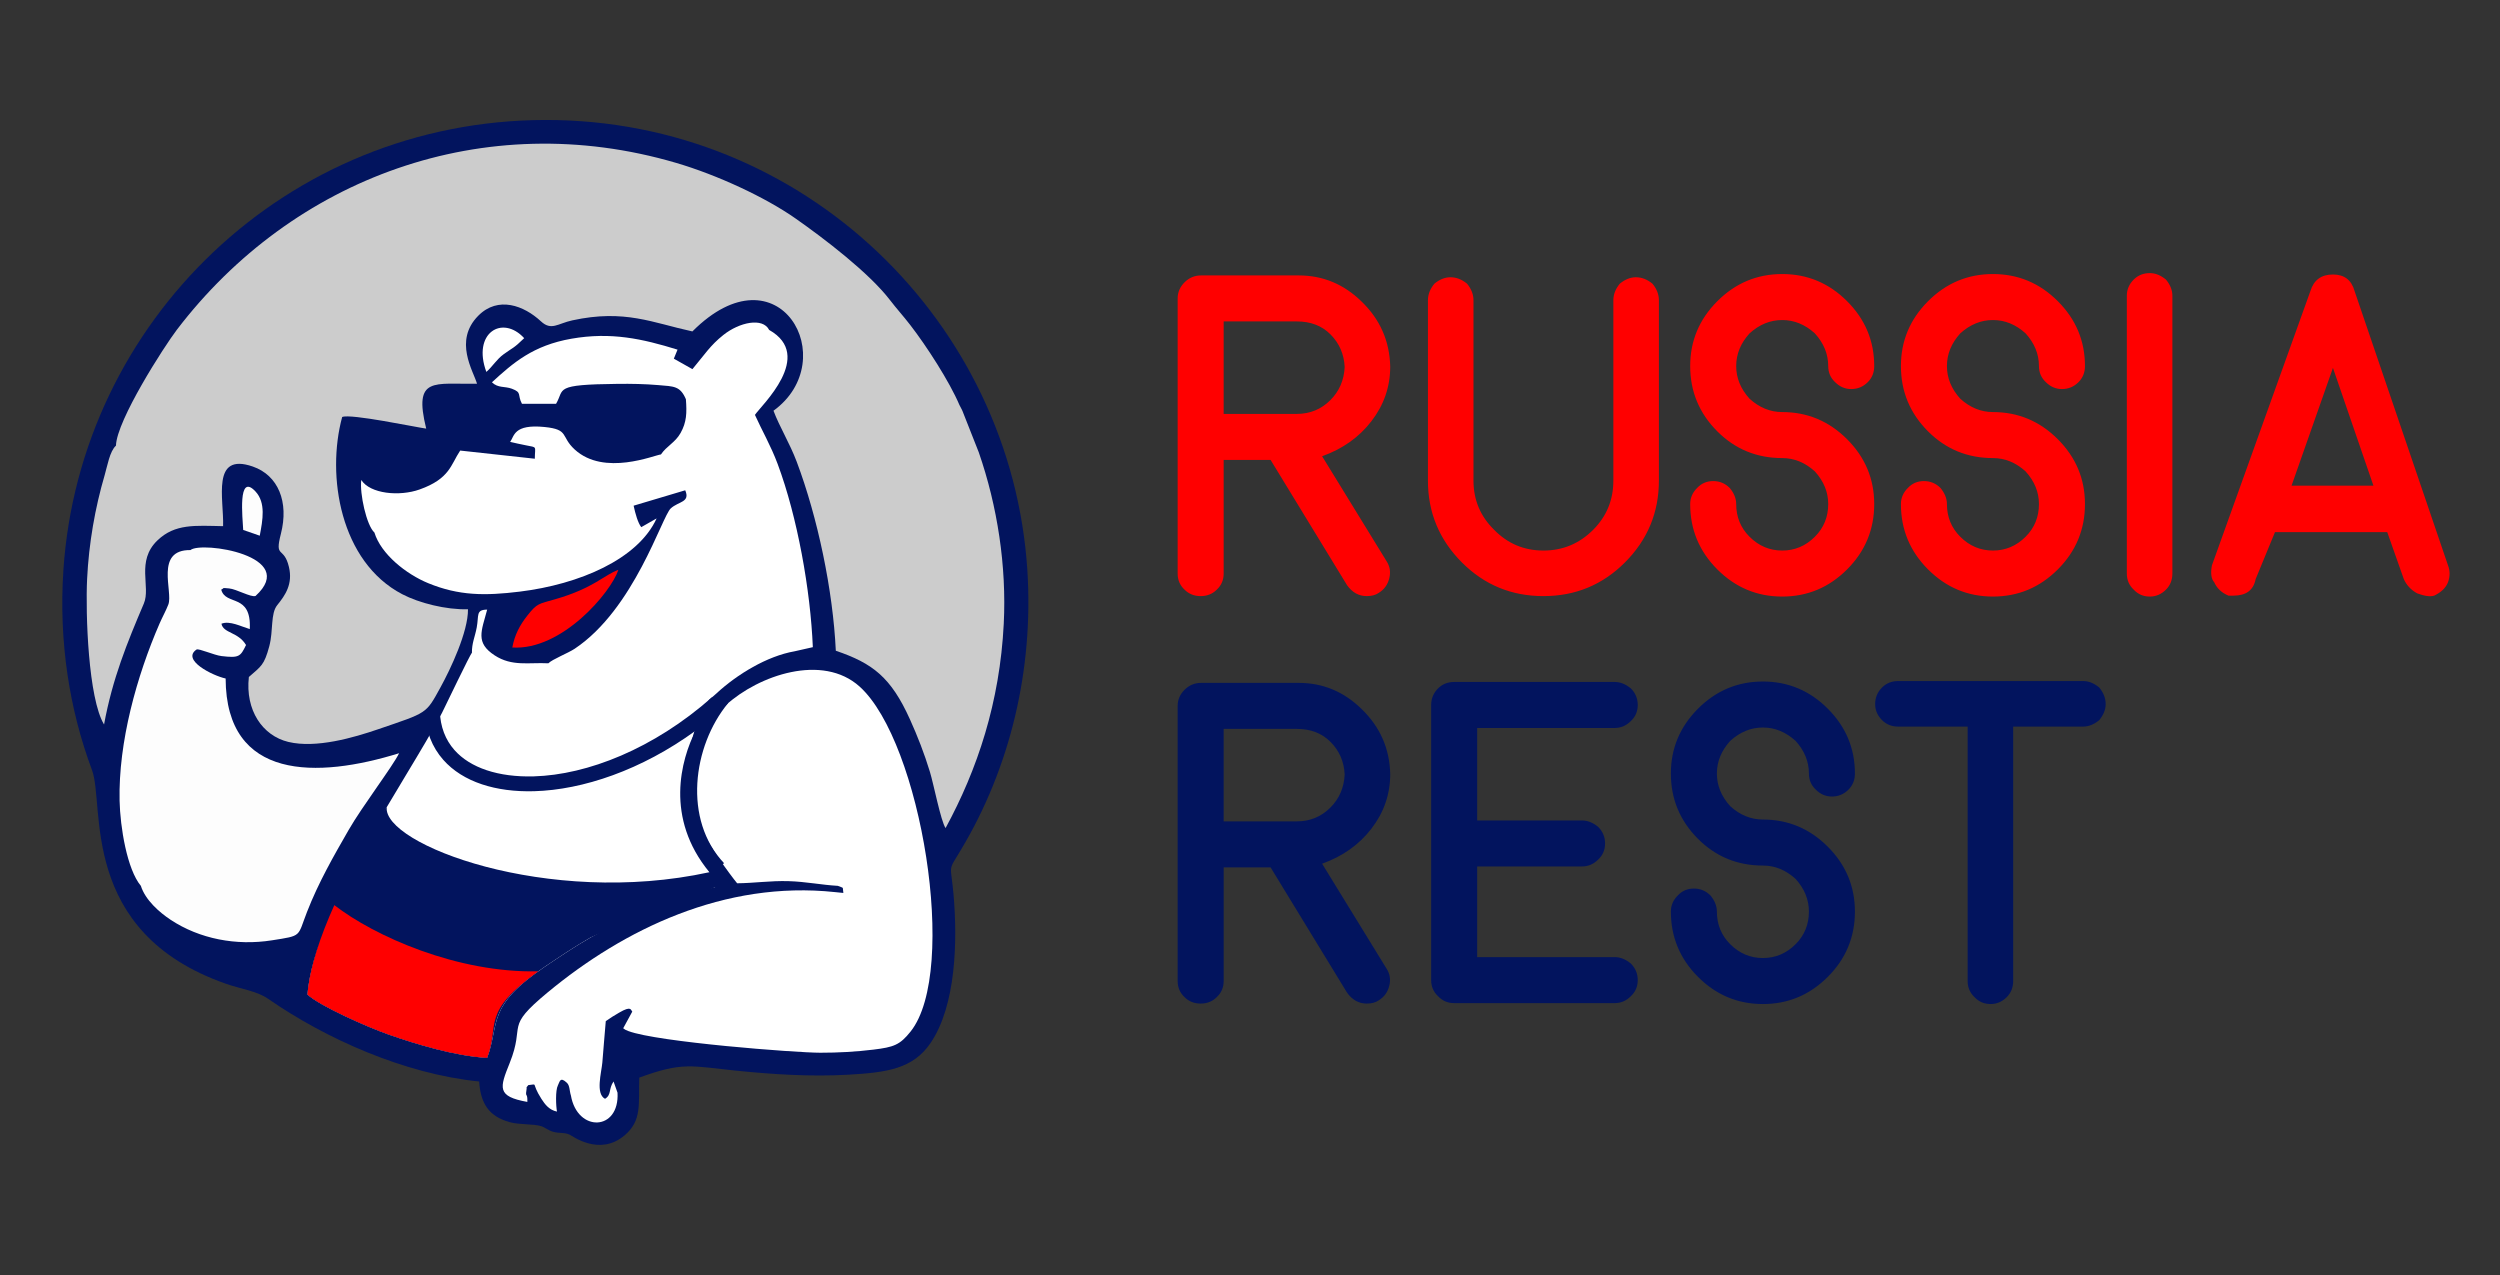 <?xml version="1.0" encoding="UTF-8"?>
<!DOCTYPE svg PUBLIC "-//W3C//DTD SVG 1.1//EN" "http://www.w3.org/Graphics/SVG/1.1/DTD/svg11.dtd">
<!-- Creator: Corel DESIGNER -->
<svg xmlns="http://www.w3.org/2000/svg" xml:space="preserve" width="42.333mm" height="21.59mm" version="1.1" style="shape-rendering:geometricPrecision; text-rendering:geometricPrecision; image-rendering:optimizeQuality; fill-rule:evenodd; clip-rule:evenodd"
viewBox="0 0 4233.32 2159"
 xmlns:xlink="http://www.w3.org/1999/xlink"
 xmlns:xodm="http://www.corel.com/coreldraw/odm/2003">
 <rect x="0" y="0" width="4233.32" height="2159" fill="#333333" stroke="none"/>
 <defs>
  <style type="text/css">
   <![CDATA[
    .fil2 {fill:#02145E}
    .fil3 {fill:#CCCCCC}
    .fil5 {fill:#FDFDFD}
    .fil6 {fill:red}
    .fil4 {fill:white}
    .fil1 {fill:#02145E;fill-rule:nonzero}
    .fil0 {fill:red;fill-rule:nonzero}
   ]]>
  </style>
 </defs>
 <g id="Слой_x0020_1">
  <path class="fil0" d="M2347.86 950.19c5.71,8.82 7.26,18.43 4.68,28.83 -2.6,10.9 -8.58,19.21 -17.93,24.93 -5.19,3.63 -11.95,5.45 -20.27,5.45 -13.5,0 -24.66,-6.23 -33.49,-18.7l-129.33 -211.92 -79.46 0 0 192.44c0,10.91 -3.89,20 -11.7,27.27 -7.27,7.27 -16.36,10.91 -27.26,10.91 -10.9,0 -19.99,-3.65 -27.27,-10.91 -7.79,-7.27 -11.68,-16.36 -11.68,-27.27l0 -465.9c0,-10.39 3.89,-19.48 11.68,-27.27 7.79,-7.79 17.15,-11.68 28.05,-11.68l165.16 0c41.03,0 76.62,14.81 106.74,44.4 31.16,30.13 47.27,66.75 48.32,109.86 0,34.28 -10.65,65.19 -31.94,92.72 -20.79,27 -48.57,46.75 -83.39,59.21l109.09 177.64 0 -0.01zm-151.93 -249.32c22.34,0 41.28,-7.79 56.87,-23.37 15.07,-15.06 23.11,-33.75 24.16,-56.09 -1.05,-21.82 -9.09,-40.25 -24.16,-55.31 -14.54,-14.55 -33.5,-21.82 -56.87,-21.82l-123.88 0 0 156.6 123.88 0 0 -0.01zm222.04 -192.44c0,-9.87 3.64,-19.21 10.91,-28.04 8.83,-7.28 17.91,-10.91 27.27,-10.91 9.87,0 19.21,3.63 28.04,10.91 7.28,8.83 10.91,18.17 10.91,28.04l0 305.41c0,32.72 11.68,60.51 35.05,83.37 22.87,23.37 50.65,35.05 83.37,35.05 32.73,0 60.77,-11.68 84.16,-35.05 22.85,-22.87 34.27,-50.65 34.27,-83.37l0 -305.41c0,-9.87 3.64,-19.21 10.91,-28.04 8.84,-7.28 17.93,-10.91 27.27,-10.91 9.87,0 19.22,3.63 28.04,10.91 7.28,8.83 10.91,18.17 10.91,28.04l0 305.41c0,54.01 -19.21,100.25 -57.64,138.68 -37.93,37.93 -83.89,56.88 -137.92,56.88 -54.01,0 -99.98,-18.96 -137.9,-56.88 -38.43,-38.43 -57.65,-84.66 -57.65,-138.68l0 -305.41zm455.77 317.89c7.26,-7.8 16.36,-11.7 27.27,-11.7 10.9,0 20.25,3.9 28.04,11.7 7.28,8.82 10.91,17.91 10.91,27.26 0,21.81 7.52,40.25 22.6,55.31 15.58,15.58 34.02,23.37 55.31,23.37 21.29,0 39.73,-7.79 55.31,-23.37 15.06,-15.06 22.6,-33.5 22.6,-55.31 0,-20.27 -7.54,-38.7 -22.6,-55.31 -16.61,-15.06 -35.07,-22.6 -55.31,-22.6 -43.11,0 -79.73,-15.06 -109.85,-45.19 -30.66,-30.64 -45.98,-67.51 -45.98,-110.62 0,-42.61 15.32,-79.21 45.98,-109.85 30.64,-30.66 67.26,-45.97 109.85,-45.97 42.58,0 79.21,15.31 109.85,45.97 30.65,30.64 45.96,67.24 45.96,109.85 0,10.9 -3.63,19.99 -10.9,27.26 -7.79,7.79 -17.14,11.69 -28.05,11.69 -10.4,0 -19.47,-3.9 -27.28,-11.69 -7.79,-7.27 -11.67,-16.36 -11.67,-27.26 0,-20.27 -7.54,-38.7 -22.6,-55.33 -16.61,-15.06 -35.07,-22.6 -55.31,-22.6 -20.27,0 -38.7,7.54 -55.31,22.6 -15.08,16.63 -22.6,35.06 -22.6,55.33 0,20.24 7.52,38.68 22.6,55.31 16.61,15.05 35.05,22.59 55.31,22.59 42.58,0 79.21,15.33 109.85,45.97 30.65,30.64 45.96,67.26 45.96,109.85 0,43.11 -15.31,79.99 -45.96,110.64 -30.64,30.64 -67.27,45.96 -109.85,45.96 -42.59,0 -79.21,-15.32 -109.85,-45.96 -30.66,-30.66 -45.98,-67.54 -45.98,-110.64 0,-10.4 3.9,-19.47 11.69,-27.26l0.01 0zm356.84 0c7.27,-7.8 16.34,-11.7 27.26,-11.7 10.9,0 20.26,3.9 28.05,11.7 7.27,8.82 10.91,17.91 10.91,27.26 0,21.81 7.53,40.25 22.59,55.31 15.58,15.58 34.02,23.37 55.31,23.37 21.3,0 39.75,-7.79 55.31,-23.37 15.08,-15.06 22.6,-33.5 22.6,-55.31 0,-20.27 -7.52,-38.7 -22.6,-55.31 -16.61,-15.06 -35.05,-22.6 -55.31,-22.6 -43.11,0 -79.73,-15.06 -109.84,-45.19 -30.64,-30.64 -45.97,-67.51 -45.97,-110.62 0,-42.61 15.33,-79.21 45.97,-109.85 30.64,-30.66 67.26,-45.97 109.84,-45.97 42.59,0 79.21,15.31 109.85,45.97 30.66,30.64 45.99,67.24 45.99,109.85 0,10.9 -3.66,19.99 -10.92,27.26 -7.79,7.79 -17.14,11.69 -28.05,11.69 -10.38,0 -19.47,-3.9 -27.26,-11.69 -7.79,-7.27 -11.7,-16.36 -11.7,-27.26 0,-20.27 -7.52,-38.7 -22.6,-55.33 -16.61,-15.06 -35.05,-22.6 -55.31,-22.6 -20.24,0 -38.69,7.54 -55.31,22.6 -15.06,16.63 -22.59,35.06 -22.59,55.33 0,20.24 7.53,38.68 22.59,55.31 16.62,15.05 35.07,22.59 55.31,22.59 42.59,0 79.21,15.33 109.85,45.97 30.66,30.64 45.99,67.26 45.99,109.85 0,43.11 -15.33,79.99 -45.99,110.64 -30.64,30.64 -67.26,45.96 -109.85,45.96 -42.58,0 -79.2,-15.32 -109.84,-45.96 -30.64,-30.66 -45.97,-67.54 -45.97,-110.64 0,-10.4 3.9,-19.47 11.69,-27.26l0 0zm370.84 -325.68c0,-10.39 3.89,-19.47 11.68,-27.26 7.28,-7.27 16.36,-10.92 27.27,-10.92 9.35,0 18.44,3.65 27.27,10.92 7.28,8.82 10.91,17.91 10.91,27.26l0 470.57c0,10.91 -3.63,20.01 -10.91,27.27 -7.79,7.79 -16.87,11.7 -27.27,11.7 -10.91,0 -19.99,-3.91 -27.27,-11.7 -7.79,-7.26 -11.68,-16.36 -11.68,-27.27l0 -470.57zm440.96 400.46l-190.08 0 -32.74 79.48c-3.63,18.69 -16.09,28.03 -37.39,28.03l-8.57 0c-11.43,-4.66 -19.47,-12.2 -24.15,-22.59 -5.19,-5.72 -6.49,-15.31 -3.89,-28.82l166.72 -464.35c5.71,-18.69 18.43,-28.04 38.18,-28.04 19.21,0 31.43,9.35 36.62,28.04l158.17 464.35c3.63,9.34 3.63,18.95 0,28.82 -3.64,9.36 -11.43,16.88 -23.37,22.59 -6.76,2.08 -16.36,0.79 -28.83,-3.88 -10.4,-5.72 -17.93,-13.78 -22.6,-24.15l-28.05 -79.48 -0.02 0zm-23.37 -78.69l-68.56 -199.45 -70.12 199.45 138.68 0z"/>
  <path class="fil1" d="M2347.86 1640.16c5.71,8.84 7.26,18.44 4.68,28.83 -2.6,10.91 -8.58,19.21 -17.93,24.93 -5.19,3.63 -11.95,5.46 -20.27,5.46 -13.5,0 -24.66,-6.24 -33.49,-18.71l-129.33 -211.9 -79.46 0 0 192.43c0,10.91 -3.89,20 -11.7,27.28 -7.27,7.27 -16.36,10.9 -27.26,10.9 -10.9,0 -19.99,-3.63 -27.27,-10.9 -7.79,-7.28 -11.68,-16.38 -11.68,-27.28l0 -465.91c0,-10.39 3.89,-19.48 11.68,-27.27 7.79,-7.77 17.15,-11.68 28.05,-11.68l165.16 0c41.03,0 76.62,14.81 106.74,44.42 31.16,30.12 47.27,66.73 48.32,109.85 0,34.29 -10.65,65.18 -31.94,92.71 -20.79,27 -48.57,46.75 -83.39,59.22l109.09 177.63 0 -0.01zm-151.93 -249.31c22.34,0 41.28,-7.79 56.87,-23.39 15.07,-15.05 23.11,-33.75 24.16,-56.09 -1.05,-21.8 -9.09,-40.25 -24.16,-55.31 -14.54,-14.53 -33.5,-21.81 -56.87,-21.81l-123.88 0 0 156.6 123.88 0zm538.35 229.84c9.34,0 18.44,3.63 27.27,10.9 7.79,7.79 11.68,17.14 11.68,28.06 0,10.9 -3.89,19.99 -11.68,27.26 -7.79,7.79 -16.88,11.69 -27.27,11.69l-271.9 0c-10.91,0 -20.01,-3.9 -27.27,-11.69 -7.79,-7.27 -11.68,-16.36 -11.68,-27.26l0 -465.91c0,-10.91 3.89,-20.27 11.68,-28.06 7.26,-7.27 16.36,-10.9 27.27,-10.9l271.9 0c9.34,0 18.44,3.63 27.27,10.9 7.79,7.79 11.68,17.15 11.68,28.06 0,10.9 -3.89,19.99 -11.68,27.26 -7.79,7.79 -16.88,11.69 -27.27,11.69l-232.94 0 0 156.61 177.63 0c9.34,0 18.43,3.63 27.27,10.9 7.79,7.79 11.68,17.14 11.68,28.06 0,10.9 -3.89,19.99 -11.68,27.26 -7.8,7.79 -16.9,11.67 -27.27,11.67l-177.63 0 0 153.5 232.94 0 0 0zm106.74 -104.4c7.27,-7.79 16.36,-11.7 27.26,-11.7 10.92,0 20.27,3.91 28.06,11.7 7.27,8.82 10.9,17.91 10.9,27.27 0,21.8 7.54,40.25 22.6,55.31 15.58,15.58 34.03,23.37 55.33,23.37 21.29,0 39.73,-7.79 55.31,-23.37 15.06,-15.06 22.59,-33.51 22.59,-55.31 0,-20.26 -7.53,-38.7 -22.59,-55.33 -16.63,-15.06 -35.07,-22.58 -55.31,-22.58 -43.12,0 -79.73,-15.07 -109.87,-45.18 -30.64,-30.66 -45.97,-67.54 -45.97,-110.64 0,-42.59 15.33,-79.21 45.97,-109.85 30.66,-30.66 67.26,-45.97 109.87,-45.97 42.58,0 79.21,15.31 109.84,45.97 30.64,30.64 45.97,67.26 45.97,109.85 0,10.9 -3.63,19.99 -10.91,27.27 -7.78,7.79 -17.14,11.68 -28.04,11.68 -10.39,0 -19.48,-3.89 -27.27,-11.68 -7.79,-7.28 -11.68,-16.38 -11.68,-27.27 0,-20.25 -7.54,-38.7 -22.6,-55.31 -16.63,-15.06 -35.06,-22.6 -55.31,-22.6 -20.26,0 -38.7,7.54 -55.33,22.6 -15.05,16.61 -22.59,35.06 -22.59,55.31 0,20.26 7.54,38.7 22.59,55.31 16.63,15.07 35.07,22.59 55.33,22.59 42.59,0 79.21,15.33 109.85,45.97 30.64,30.66 45.97,67.26 45.97,109.87 0,43.09 -15.33,79.99 -45.97,110.62 -30.64,30.64 -67.26,45.97 -109.85,45.97 -42.6,0 -79.21,-15.33 -109.86,-45.97 -30.64,-30.63 -45.97,-67.53 -45.97,-110.62 0,-10.4 3.9,-19.49 11.69,-27.28l-0.01 0zm686.38 -363.06c9.34,0 18.44,3.63 27.28,10.9 7.26,8.84 10.9,18.18 10.9,28.05 0,9.35 -3.64,18.44 -10.9,27.27 -8.84,7.28 -17.94,10.91 -27.28,10.91l-118.42 0 0 430.84c0,10.9 -3.63,19.99 -10.91,27.27 -7.79,7.78 -16.88,11.68 -27.26,11.68 -10.92,0 -20.01,-3.9 -27.28,-11.68 -7.79,-7.28 -11.67,-16.37 -11.67,-27.27l0 -430.84 -117.66 0c-10.9,0 -19.99,-3.63 -27.26,-10.91 -7.79,-7.8 -11.7,-16.89 -11.7,-27.27 0,-10.91 3.91,-20.26 11.7,-28.05 7.27,-7.27 16.36,-10.9 27.26,-10.9l313.2 0z"/>
  <path class="fil2" d="M811.35 1831.33c2.58,39.27 18.01,59.15 51.13,68.7 17.02,4.92 40.97,2.62 54.84,7.19 4.64,1.54 11.52,7.05 19.04,9.19 11.53,3.27 17.51,0.54 27.84,4.71 4.01,1.64 50.44,37.69 93.28,1.56 29.88,-25.2 23.63,-53.08 25.01,-97.91 73.61,-27.07 87.94,-19.55 163.48,-11.85 62.2,6.34 126.65,10.51 189.98,6.94 66.31,-3.75 110.02,-9.98 139.79,-53.71 43.17,-63.46 45.9,-172.89 38.82,-252.56 -4.7,-52.57 -10.3,-36.31 12.74,-74.74 83.05,-138.46 123.23,-304.55 112.35,-473.48 -26.95,-419.06 -376.84,-762.92 -816.17,-762.23 -438.47,0.7 -788.28,341.45 -816.12,762.25 -7.99,120.43 9.96,235.67 48.49,338.76 22.05,59.01 -23.49,273.97 226.54,361.62 26.18,9.19 52.52,12.25 71.84,25.67 96.44,66.99 230.3,127.21 357.14,139.89l-0.02 0z"/>
  <path class="fil3" d="M196.38 754.63c-10.55,9.21 -14.7,34.78 -19.09,49.71 -16.42,55.77 -26.88,116.19 -29.77,175.87 -2.89,59.34 2.01,202.76 28.69,246.62 14.25,-77.71 38.98,-138.08 67.37,-204.81 12.12,-28.5 -13.71,-71.66 23,-106.93 29.8,-28.62 64,-25.02 111.2,-24.12 1.57,-46.09 -20.5,-125.51 50.33,-100.95 43.04,14.92 61.44,59.92 47.48,114.17 -10.97,42.58 5.06,19.72 13.66,55.8 6.95,29.08 -6.35,48.1 -19.66,64.52 -11.84,14.59 -6.48,43.06 -13.56,69.64 -8.72,32.7 -13.94,33.95 -34.63,52.22 -6.22,56.18 22.92,99.34 66.85,109.94 47.12,11.36 111.05,-7.41 152.05,-21.44 84.22,-28.83 80.54,-25.39 105.69,-71.12 16.87,-30.67 46.8,-93.7 46.48,-132.05 -37.56,0.97 -82.81,-10.63 -111.28,-25.48 -105.03,-54.79 -128.82,-200.42 -101.77,-300.1 13.94,-6.09 125.13,17.41 142.3,19.68 -22.06,-89.43 13.47,-74.61 86.04,-76.07 -6.25,-21.59 -39.97,-72.62 2.09,-115.07 33.65,-33.95 77.53,-17.15 106.16,9.48 17.62,16.39 28.33,3.74 53,-1.64 88.91,-19.39 136.46,4.25 203.45,18.72 146.48,-146.72 255.44,48.6 137.31,134.29 10.22,27.27 27.4,54.71 39.34,86.38 35.59,94.58 61.39,217.76 66.21,320.03 62.53,21.24 93.41,45.01 125.54,116.19 12.92,28.64 24.3,57.68 33.78,88.84 6.39,20.91 18.36,82.97 26.52,95.27 53.99,-99.4 91.84,-212.88 98.54,-346 4.9,-97.66 -10.67,-199.13 -42.29,-290.26l-27.5 -69.73c-0.38,-0.84 -0.79,-1.81 -1.17,-2.62l-4.08 -7.78c-16.87,-39.84 -56.12,-100.37 -83.4,-135.64 -12.09,-15.63 -23.04,-27.52 -33.99,-41.81 -35.55,-46.44 -111.88,-104.63 -160.58,-138.73 -51.02,-35.72 -132.07,-73.37 -202.04,-93.92 -325.63,-95.57 -649.57,26.13 -845.2,282.73 -21.37,28.03 -101.88,153.28 -103.07,196.15l0 0.02z"/>
  <path class="fil4" d="M1161.45 676.12c1.71,23 1.32,38.6 -8.98,57.03 -9.13,16.37 -23.68,22.05 -33.28,36.36 -10.9,1.01 -95.96,37.49 -146.01,-8.35 -24.24,-22.21 -8.84,-33.86 -51.04,-38.11 -52.65,-5.3 -51.18,15.71 -58.31,25.2 10.01,2.36 15.42,3.52 26.53,5.76 20.18,4.08 15.39,0.6 15.25,22.75l-126.36 -13.82c-16.06,24 -17.43,47.61 -68.74,65.89 -34.18,12.17 -83.78,7.43 -98.74,-16.07 -3.05,22.78 8.94,77.2 22.23,88.99 11.09,36.52 53.56,70.34 91.09,85.76 51.81,21.28 95.82,21.58 155.13,14.28 100.57,-12.38 200.02,-54.66 231.66,-123.99l-26.05 14.84c-5.62,-7.27 -9.95,-22.41 -12.92,-36.37l87.37 -26.07c8.9,20.57 -11.16,18.58 -24.44,30.61 -15.08,13.66 -61.64,170.33 -162.73,237.7 -11.14,7.43 -37.94,17.86 -44.57,24.65 -33.34,-1.72 -61.43,5.82 -90.96,-13.44 -33.06,-21.6 -22.33,-40.89 -12.67,-77.47 -19.49,0.2 -13.78,9.41 -17.68,30.25 -3.04,16.26 -8.39,26.43 -8.13,42.89 -3.08,2.52 -44.24,88.89 -50.7,101.74 -62.72,119.51 -214.08,326.78 -227.82,476.9 21.48,19.83 101.99,55.26 136.85,67.54 48.24,17 113.58,36.63 167.4,39.72 21.85,-57.93 -2.36,-86.82 98.16,-154.61 23.05,-15.53 50.14,-33.89 77.17,-49.28 10.6,-6.03 79.31,-41.11 82.13,-44.17 21.82,-5.53 40.35,-16 63.07,-23.3 21.65,-6.93 43.18,-11.94 65.52,-17.78l-33.54 -88.01 18.57 -1.42c-36.73,-58.22 -38.65,-184.46 5.44,-217.71 -2.14,-12.63 -5.6,-4.82 12.6,-21.55 34.08,-31.34 84.59,-62.44 131.61,-70.64l30.81 -6.97c-3.92,-96.31 -26.1,-220.46 -59.58,-310.23 -11.63,-31.18 -27.02,-57.54 -38.46,-83.1 10.28,-15.61 101.93,-99.97 24.07,-143.86 -10.84,-21.47 -50.29,-13.14 -77.56,8.57 -22.07,17.54 -31.4,32.77 -52.36,57.83l-31.48 -17.74 6.27 -15.28c-59.49,-18.4 -112.5,-30.24 -179.6,-18.53 -65.14,11.38 -98.82,40.91 -134.69,73.81 10.29,10.12 21.6,6.35 33.74,10.89 17.69,6.61 8.89,10.02 17.07,25.48l57.76 0.09c15.01,-25.42 -5.62,-32.6 104.63,-33.81 22.9,-0.25 45.84,0.16 68.64,2.11 26.26,2.26 36.94,1.26 46.65,24.04l-0.02 0zm-337.91 -46.36c10.55,-9.1 17.12,-21.06 29.43,-30.01 15.85,-11.55 16.31,-9.2 34.66,-27.13 -37.05,-40.3 -88.37,-8.72 -64.09,57.14l0 0z"/>
  <path class="fil4" d="M1418.72 1500c11.36,4.91 7.49,0.3 9.38,12.05l-14.33 -1.45c-186.77,-19.85 -357.17,62.8 -486.52,169.97 -74.05,61.36 -36.9,51.5 -64.24,119.6 -16.84,41.94 -22.2,56.39 29.97,65.74 0.49,-16.6 -3.59,-7.01 -1.62,-19.35 1.78,-11.06 -2.81,-0.54 3.25,-9.13 17.66,-1.54 3.84,-5.38 22.14,23.25 6.12,9.56 13.34,18.97 26.4,21.59 -1.76,-9.34 -2.85,-35.74 1.55,-44.36 3.3,-6.51 3.66,-15.31 15.33,-4.3 4.96,4.65 4.21,13.91 6.71,21.37 10.94,62.79 82.53,60.58 78.94,-4.69l-6.73 -19.01c-8.88,12.88 -3.01,22.38 -14.44,29.36 -16.42,-8.66 -6.06,-44.27 -4.54,-61.44 2.1,-23.54 3.57,-46.38 5.81,-70.07 7.91,-5.71 13.47,-8.99 22.56,-14.35 21.48,-12.66 19.72,-3.96 22.33,-1.87l-15.39 28.29c3.71,2.52 3.2,2.62 8.64,4.68 49.7,18.79 283.77,36.68 325.04,36.72 30.2,0.03 60.42,-1.65 89.86,-5.24 34.74,-4.23 45,-7.9 63.1,-30.62 81.7,-102.58 17.58,-490.53 -86.27,-584.13 -62.84,-56.65 -170.97,-19.14 -226.28,31.24 -53.17,48.41 -83.93,143.38 -36.18,219.08 3.46,13.47 43.44,68.86 55.04,82.73 28.12,-0.2 56.36,-4.48 86.64,-3.62 29.79,0.84 56.07,6.41 83.84,7.96l0.01 0z"/>
  <path class="fil5" d="M322.53 931.45c-60.99,-0.76 -29.18,70.32 -37.46,92.14 -3.63,9.56 -10.41,21.96 -14.94,32.38 -38.48,88.59 -69.8,200.53 -67.63,299.79 0.96,44.62 12.58,116.26 36,144.25 7.54,24.08 31.56,45 50.27,57.39 49.18,32.6 111.49,44.35 171.49,34.89 52.15,-8.23 42.92,-5.36 59.66,-48.23 19.56,-50.12 44.98,-94.35 70.53,-138.82 22.73,-39.62 75.16,-108.37 85.33,-129.79 -138.33,42.89 -293.1,46.69 -293.7,-126.53 -22.04,-4.74 -75.5,-31.48 -49.19,-49.11 3.83,-2.04 29.8,9.65 42.13,11.11 29.72,3.53 32.1,1.03 41.57,-18.68 -13.07,-22.31 -38.55,-19.75 -41.6,-36.09 13.98,-5.62 33.19,4.71 47.98,9.09 2.91,-61.58 -40.97,-38.67 -48.36,-66.82 6.58,-2.98 -0.73,-3.24 13.41,-2.02 12.13,1.05 37.35,15.55 44.69,12.76 74.94,-68.3 -91.95,-93.24 -110.18,-77.72l0 0.01zm89.28 -34.06l28.03 9.72c5.06,-26.68 10.55,-55.82 -7.22,-74.89 -30.78,-33.04 -21.62,45.89 -20.81,65.17z"/>
  <path class="fil6" d="M867.51 1096.44c83.9,5.31 167.02,-93.21 179.62,-131.51 -23.85,8.35 -41.51,30.88 -106.79,49.7 -28.49,8.22 -30.58,6.38 -47.71,28.18 -12.18,15.5 -21.17,31.99 -25.11,53.63l-0.01 0z"/>
  <path class="fil1" d="M1201.26 1476.93c-75.8,-91.93 -48.18,-190.45 -23.46,-239.56 -91.68,66.77 -191.12,100.11 -273.22,102.41 -32.6,0.91 -62.61,-3.03 -88.52,-11.68 -26.58,-8.89 -48.9,-22.74 -65.42,-41.43 -18.96,-21.44 -30.09,-48.92 -31.02,-82.19l25.16 -0.69c0.76,27.04 9.61,49.15 24.69,66.21 13.51,15.28 32.14,26.72 54.59,34.23 23.11,7.73 50.17,11.23 79.82,10.41 90.7,-2.56 203.09,-46.68 301.68,-133.85l27.18 10.06c-59.94,72.77 -76.26,197.51 -6.55,270.92l-24.94 15.16 0.01 0z"/>
  <path class="fil2" d="M654.94 1366.62c-70.96,84.78 -127.11,238.1 -134.36,317.41 21.48,19.83 101.99,55.26 136.85,67.54 48.23,17 113.58,36.63 167.4,39.72 21.85,-57.93 -2.36,-86.82 98.15,-154.61 23.06,-15.53 50.14,-33.89 77.18,-49.28 10.6,-6.03 207.89,-82.18 210.72,-85.25 15.21,-4.72 12.47,-30.04 -9.62,-25.22 -274.15,59.81 -554.19,-47.85 -546.32,-110.31z"/>
  <path class="fil6" d="M566.11 1532.66c-23.88,53.06 -41.28,104.95 -45.54,151.37 21.48,19.83 101.99,55.26 136.85,67.54 48.24,17 113.58,36.63 167.4,39.72 21.85,-57.93 -11.07,-75.91 86.56,-146.56 -136.46,3.29 -277.31,-59.33 -345.27,-112.08l0 0.01z"/>
 </g>
</svg>
